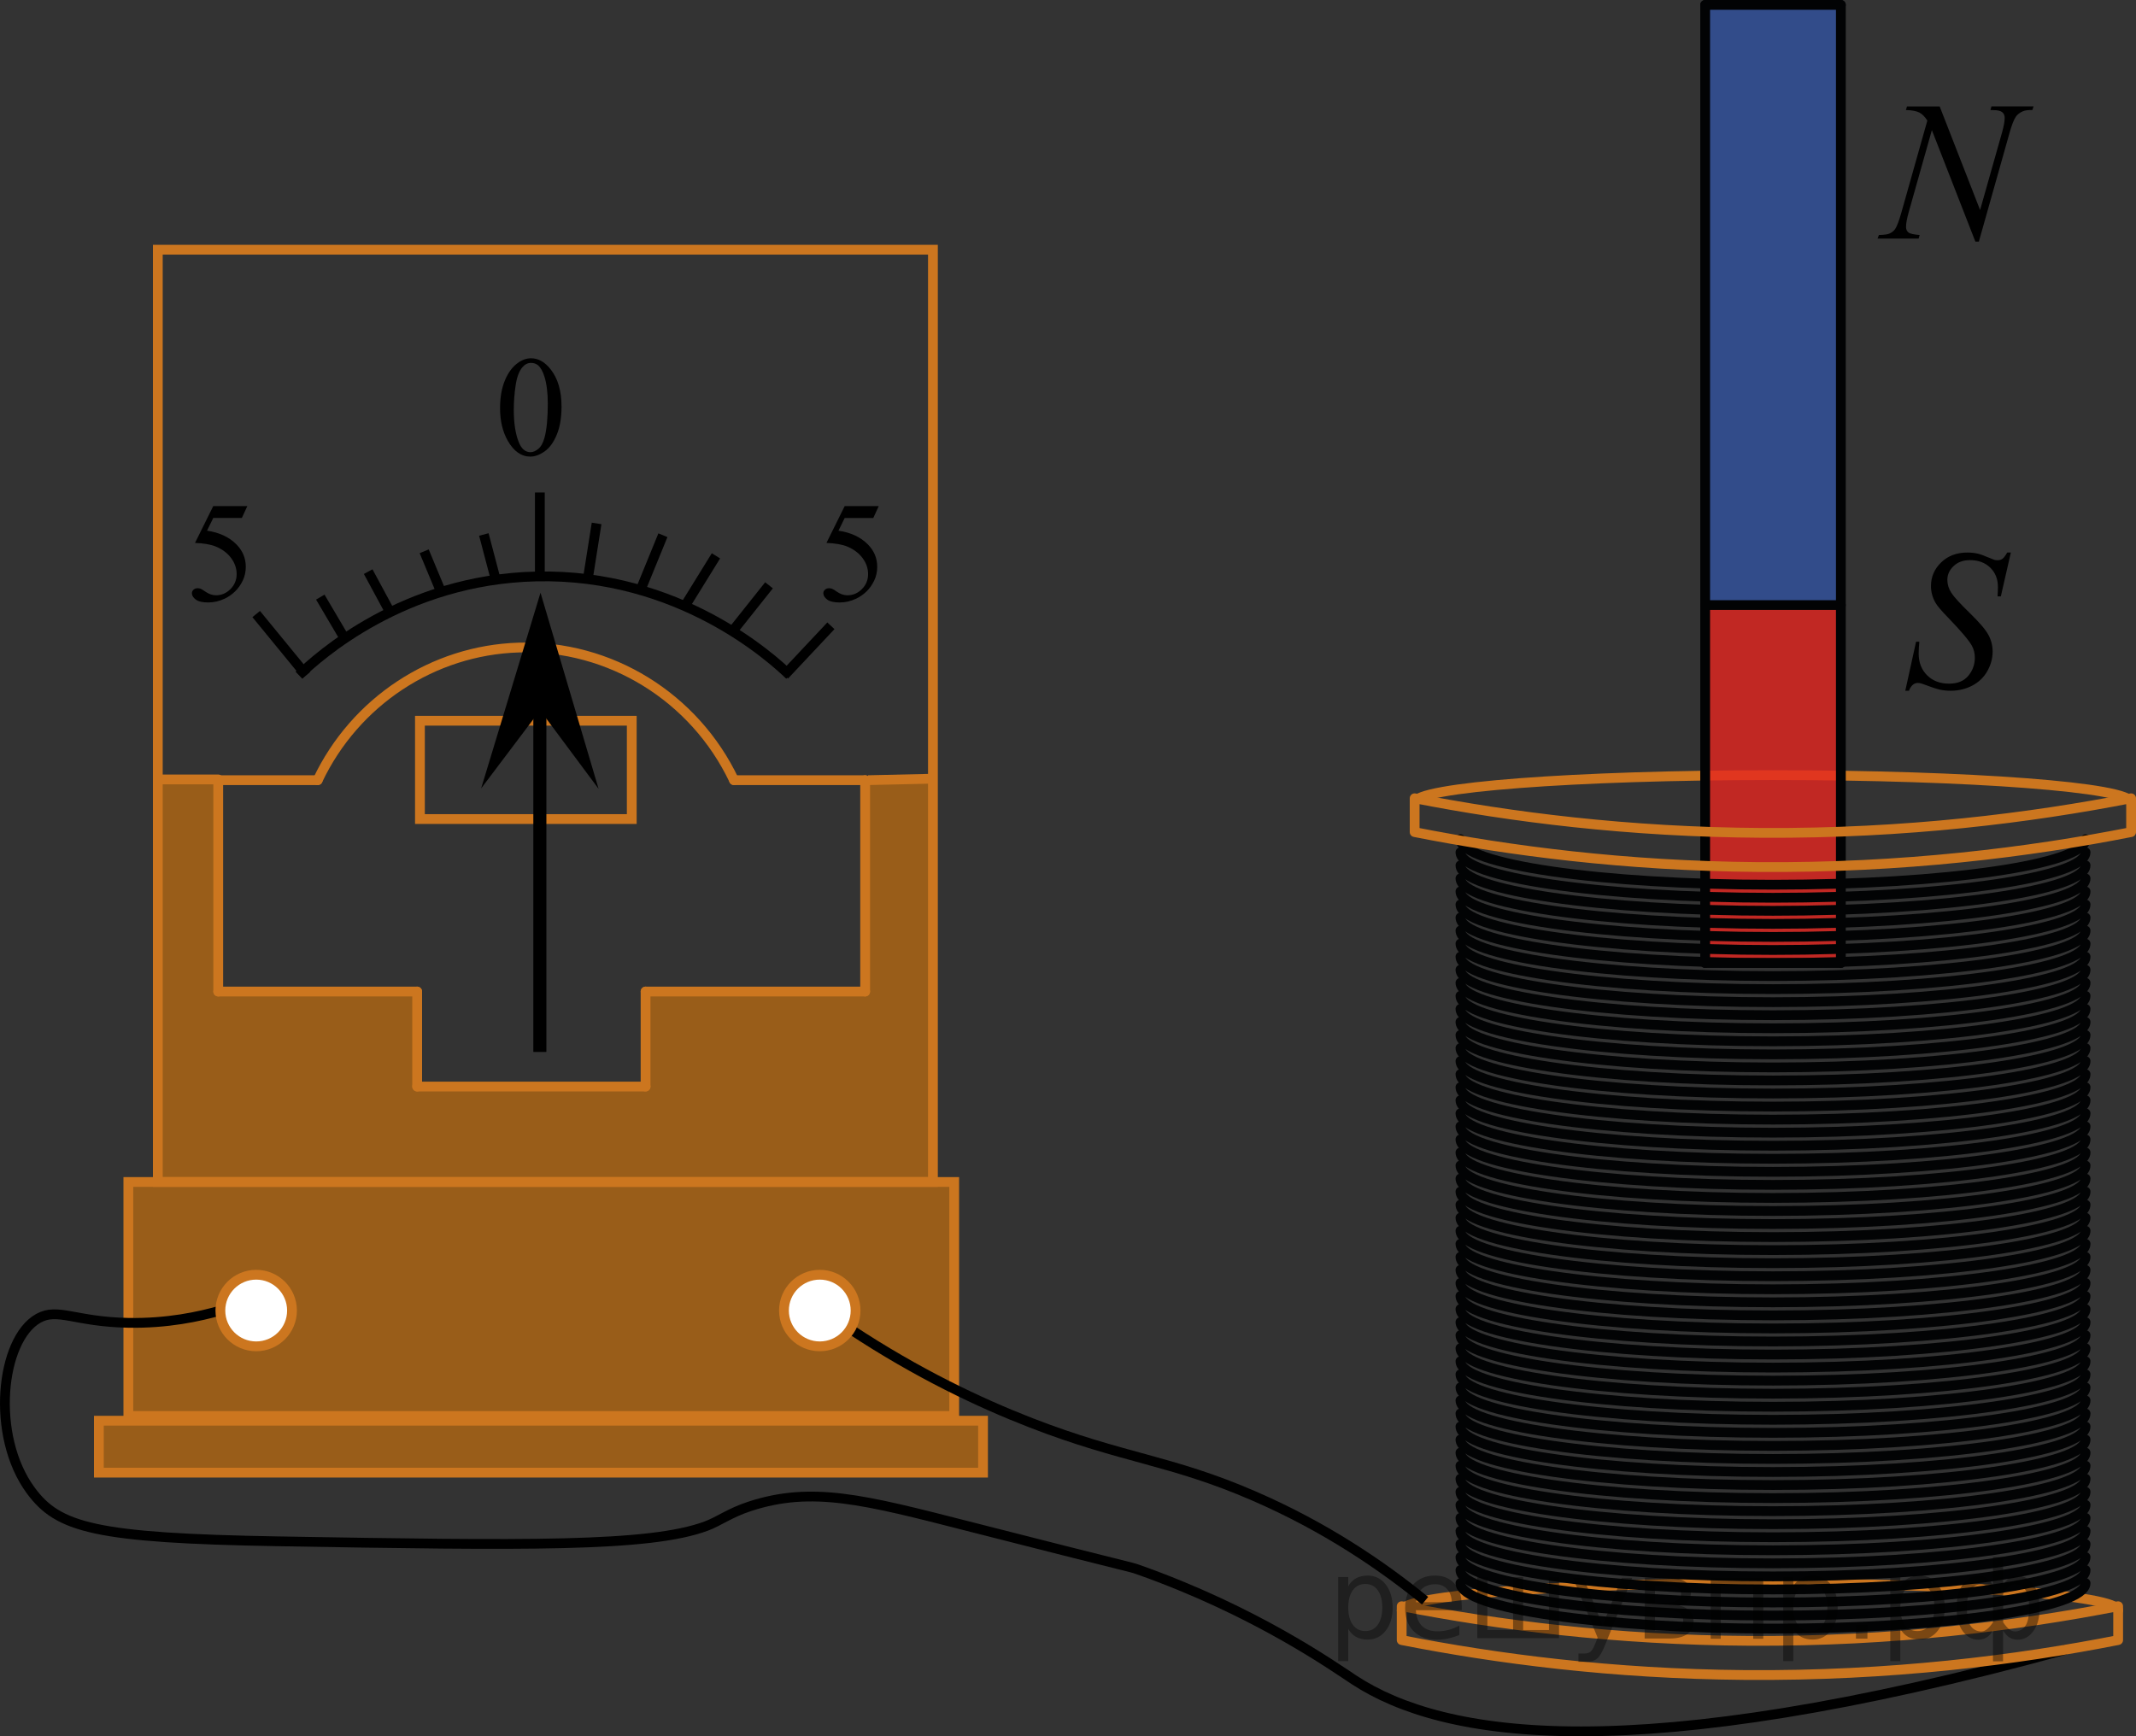 <?xml version="1.0" encoding="utf-8"?>
<!-- Generator: Adobe Illustrator 27.2.0, SVG Export Plug-In . SVG Version: 6.00 Build 0)  -->
<svg version="1.1" id="Layer_1" xmlns="http://www.w3.org/2000/svg" xmlns:xlink="http://www.w3.org/1999/xlink" x="0px" y="0px"
	 width="163.657px" height="133.04px" viewBox="0 0 163.657 133.04" enable-background="new 0 0 163.657 133.04"
	 xml:space="preserve">
<rect x="0" y="0" width="163.657" height="133.04" fill="#333333" stroke="none"/>
<path fill="none" stroke="#CC761F" stroke-width="0.75" stroke-linecap="round" stroke-linejoin="round" stroke-miterlimit="10" d="
	M107.395,123.398c0-1.156,12.288-2.093,27.447-2.093s27.447,0.937,27.447,2.093"/>
<rect x="7.6" y="108.861" opacity="0.5" fill="#FF8800" enable-background="new    " width="67.743" height="3.98"/>
<rect x="9.809" y="90.551" opacity="0.5" fill="#FF8800" enable-background="new    " width="63.276" height="17.95"/>
<path opacity="0.5" fill="#FF8800" enable-background="new    " d="M71.48,90.569H12.092V59.394
	c1.543,0.129,3.086,0.258,4.629,0.386c0,5.399,0,10.797,0,16.195c5.081,0,10.162,0,15.242,0c0,2.426,0,4.853,0,7.279
	c5.833,0,11.667,0,17.5,0c0-2.426,0-4.853,0-7.279c5.608,0,11.215,0,16.823,0
	c0.075-5.399,0.15-10.797,0.226-16.195c1.656,0.045,3.312,0.09,4.968,0.135V90.569z"/>
<path fill="none" stroke="#CC761F" stroke-width="0.75" stroke-linecap="round" stroke-linejoin="round" stroke-miterlimit="10" d="
	M108.388,61.487c0-1.156,12.288-2.093,27.447-2.093c15.158,0,27.447,0.937,27.447,2.093"/>
<polygon opacity="0.8" fill="#E52620" enable-background="new    " points="130.647,46.363 130.647,73.79 141.044,73.79 
	141.044,46.363 "/>
<polygon opacity="0.8" fill="#3253A0" enable-background="new    " points="130.647,0.376 130.647,46.362 141.044,46.362 
	141.044,0.376 "/>
<line fill="none" stroke="#020304" stroke-width="0.75" stroke-linecap="round" stroke-linejoin="round" stroke-miterlimit="10" x1="141.044" y1="73.791" x2="141.044" y2="0.375"/>
<line fill="none" stroke="#020304" stroke-width="0.75" stroke-linecap="round" stroke-linejoin="round" stroke-miterlimit="10" x1="130.647" y1="73.791" x2="130.647" y2="0.375"/>
<line fill="none" stroke="#020304" stroke-width="0.75" stroke-linecap="round" stroke-linejoin="round" stroke-miterlimit="10" x1="141.044" y1="73.791" x2="130.645" y2="73.791"/>
<line fill="none" stroke="#020304" stroke-width="0.75" stroke-linecap="round" stroke-linejoin="round" stroke-miterlimit="10" x1="141.044" y1="0.375" x2="130.647" y2="0.375"/>
<line fill="none" stroke="#020304" stroke-width="0.75" stroke-linecap="round" stroke-linejoin="round" stroke-miterlimit="10" x1="141.044" y1="46.363" x2="130.647" y2="46.363"/>
<path fill="none" stroke="#020304" stroke-width="0.75" stroke-linecap="round" stroke-linejoin="round" stroke-miterlimit="10" d="
	M159.793,64.304c0,1.925-10.722,3.487-23.948,3.487s-23.948-1.561-23.948-3.487"/>
<path fill="none" stroke="#020304" stroke-width="0.75" stroke-linecap="round" stroke-linejoin="round" stroke-miterlimit="10" d="
	M159.793,65.304c0,1.925-10.722,3.487-23.948,3.487s-23.948-1.561-23.948-3.487"/>
<path fill="none" stroke="#020304" stroke-width="0.75" stroke-linecap="round" stroke-linejoin="round" stroke-miterlimit="10" d="
	M159.793,66.304c0,1.925-10.722,3.487-23.948,3.487s-23.948-1.561-23.948-3.487"/>
<path fill="none" stroke="#020304" stroke-width="0.75" stroke-linecap="round" stroke-linejoin="round" stroke-miterlimit="10" d="
	M159.793,67.304c0,1.925-10.722,3.487-23.948,3.487s-23.948-1.561-23.948-3.487"/>
<path fill="none" stroke="#020304" stroke-width="0.75" stroke-linecap="round" stroke-linejoin="round" stroke-miterlimit="10" d="
	M159.793,68.304c0,1.925-10.722,3.487-23.948,3.487s-23.948-1.561-23.948-3.487"/>
<path fill="none" stroke="#020304" stroke-width="0.75" stroke-linecap="round" stroke-linejoin="round" stroke-miterlimit="10" d="
	M159.793,69.304c0,1.925-10.722,3.487-23.948,3.487s-23.948-1.561-23.948-3.487"/>
<path fill="none" stroke="#020304" stroke-width="0.75" stroke-linecap="round" stroke-linejoin="round" stroke-miterlimit="10" d="
	M159.793,70.304c0,1.925-10.722,3.487-23.948,3.487s-23.948-1.561-23.948-3.487"/>
<path fill="none" stroke="#020304" stroke-width="0.75" stroke-linecap="round" stroke-linejoin="round" stroke-miterlimit="10" d="
	M159.793,71.304c0,1.925-10.722,3.487-23.948,3.487s-23.948-1.561-23.948-3.487"/>
<path fill="none" stroke="#020304" stroke-width="0.75" stroke-linecap="round" stroke-linejoin="round" stroke-miterlimit="10" d="
	M159.793,72.304c0,1.925-10.722,3.487-23.948,3.487s-23.948-1.561-23.948-3.487"/>
<path fill="none" stroke="#020304" stroke-width="0.75" stroke-linecap="round" stroke-linejoin="round" stroke-miterlimit="10" d="
	M159.793,73.304c0,1.925-10.722,3.487-23.948,3.487s-23.948-1.561-23.948-3.487"/>
<path fill="none" stroke="#020304" stroke-width="0.75" stroke-linecap="round" stroke-linejoin="round" stroke-miterlimit="10" d="
	M159.793,74.304c0,1.925-10.722,3.487-23.948,3.487s-23.948-1.561-23.948-3.487"/>
<path fill="none" stroke="#020304" stroke-width="0.75" stroke-linecap="round" stroke-linejoin="round" stroke-miterlimit="10" d="
	M159.793,75.304c0,1.925-10.722,3.487-23.948,3.487s-23.948-1.561-23.948-3.487"/>
<path fill="none" stroke="#020304" stroke-width="0.75" stroke-linecap="round" stroke-linejoin="round" stroke-miterlimit="10" d="
	M159.793,76.304c0,1.925-10.722,3.487-23.948,3.487s-23.948-1.561-23.948-3.487"/>
<path fill="none" stroke="#020304" stroke-width="0.75" stroke-linecap="round" stroke-linejoin="round" stroke-miterlimit="10" d="
	M159.793,77.304c0,1.925-10.722,3.487-23.948,3.487s-23.948-1.561-23.948-3.487"/>
<path fill="none" stroke="#020304" stroke-width="0.75" stroke-linecap="round" stroke-linejoin="round" stroke-miterlimit="10" d="
	M159.793,78.304c0,1.925-10.722,3.487-23.948,3.487s-23.948-1.561-23.948-3.487"/>
<path fill="none" stroke="#020304" stroke-width="0.75" stroke-linecap="round" stroke-linejoin="round" stroke-miterlimit="10" d="
	M159.793,79.304c0,1.925-10.722,3.487-23.948,3.487s-23.948-1.561-23.948-3.487"/>
<path fill="none" stroke="#020304" stroke-width="0.75" stroke-linecap="round" stroke-linejoin="round" stroke-miterlimit="10" d="
	M159.793,80.304c0,1.925-10.722,3.487-23.948,3.487s-23.948-1.561-23.948-3.487"/>
<path fill="none" stroke="#020304" stroke-width="0.75" stroke-linecap="round" stroke-linejoin="round" stroke-miterlimit="10" d="
	M159.793,81.304c0,1.925-10.722,3.487-23.948,3.487s-23.948-1.561-23.948-3.487"/>
<path fill="none" stroke="#020304" stroke-width="0.75" stroke-linecap="round" stroke-linejoin="round" stroke-miterlimit="10" d="
	M159.793,82.304c0,1.925-10.722,3.487-23.948,3.487s-23.948-1.561-23.948-3.487"/>
<path fill="none" stroke="#020304" stroke-width="0.75" stroke-linecap="round" stroke-linejoin="round" stroke-miterlimit="10" d="
	M159.793,83.304c0,1.925-10.722,3.487-23.948,3.487s-23.948-1.561-23.948-3.487"/>
<path fill="none" stroke="#020304" stroke-width="0.75" stroke-linecap="round" stroke-linejoin="round" stroke-miterlimit="10" d="
	M159.793,84.304c0,1.925-10.722,3.487-23.948,3.487s-23.948-1.561-23.948-3.487"/>
<path fill="none" stroke="#020304" stroke-width="0.75" stroke-linecap="round" stroke-linejoin="round" stroke-miterlimit="10" d="
	M159.793,85.304c0,1.925-10.722,3.487-23.948,3.487s-23.948-1.561-23.948-3.487"/>
<path fill="none" stroke="#020304" stroke-width="0.75" stroke-linecap="round" stroke-linejoin="round" stroke-miterlimit="10" d="
	M159.793,86.304c0,1.925-10.722,3.487-23.948,3.487s-23.948-1.561-23.948-3.487"/>
<path fill="none" stroke="#020304" stroke-width="0.75" stroke-linecap="round" stroke-linejoin="round" stroke-miterlimit="10" d="
	M159.793,87.304c0,1.925-10.722,3.487-23.948,3.487s-23.948-1.561-23.948-3.487"/>
<path fill="none" stroke="#020304" stroke-width="0.75" stroke-linecap="round" stroke-linejoin="round" stroke-miterlimit="10" d="
	M159.793,88.304c0,1.925-10.722,3.487-23.948,3.487s-23.948-1.561-23.948-3.487"/>
<path fill="none" stroke="#020304" stroke-width="0.75" stroke-linecap="round" stroke-linejoin="round" stroke-miterlimit="10" d="
	M159.793,89.304c0,1.925-10.722,3.487-23.948,3.487s-23.948-1.561-23.948-3.487"/>
<path fill="none" stroke="#020304" stroke-width="0.75" stroke-linecap="round" stroke-linejoin="round" stroke-miterlimit="10" d="
	M159.793,90.304c0,1.925-10.722,3.487-23.948,3.487s-23.948-1.561-23.948-3.487"/>
<path fill="none" stroke="#020304" stroke-width="0.75" stroke-linecap="round" stroke-linejoin="round" stroke-miterlimit="10" d="
	M159.793,91.304c0,1.925-10.722,3.487-23.948,3.487s-23.948-1.561-23.948-3.487"/>
<path fill="none" stroke="#020304" stroke-width="0.75" stroke-linecap="round" stroke-linejoin="round" stroke-miterlimit="10" d="
	M159.793,92.304c0,1.925-10.722,3.487-23.948,3.487s-23.948-1.561-23.948-3.487"/>
<path fill="none" stroke="#020304" stroke-width="0.75" stroke-linecap="round" stroke-linejoin="round" stroke-miterlimit="10" d="
	M159.793,93.304c0,1.925-10.722,3.487-23.948,3.487s-23.948-1.561-23.948-3.487"/>
<path fill="none" stroke="#020304" stroke-width="0.75" stroke-linecap="round" stroke-linejoin="round" stroke-miterlimit="10" d="
	M159.793,94.304c0,1.925-10.722,3.487-23.948,3.487s-23.948-1.561-23.948-3.487"/>
<path fill="none" stroke="#020304" stroke-width="0.75" stroke-linecap="round" stroke-linejoin="round" stroke-miterlimit="10" d="
	M159.793,95.304c0,1.925-10.722,3.487-23.948,3.487s-23.948-1.561-23.948-3.487"/>
<path fill="none" stroke="#020304" stroke-width="0.75" stroke-linecap="round" stroke-linejoin="round" stroke-miterlimit="10" d="
	M159.793,96.304c0,1.925-10.722,3.487-23.948,3.487s-23.948-1.561-23.948-3.487"/>
<path fill="none" stroke="#020304" stroke-width="0.75" stroke-linecap="round" stroke-linejoin="round" stroke-miterlimit="10" d="
	M159.793,97.304c0,1.925-10.722,3.487-23.948,3.487s-23.948-1.561-23.948-3.487"/>
<path fill="none" stroke="#020304" stroke-width="0.75" stroke-linecap="round" stroke-linejoin="round" stroke-miterlimit="10" d="
	M159.793,98.304c0,1.925-10.722,3.487-23.948,3.487s-23.948-1.561-23.948-3.487"/>
<path fill="none" stroke="#020304" stroke-width="0.75" stroke-linecap="round" stroke-linejoin="round" stroke-miterlimit="10" d="
	M159.793,99.304c0,1.925-10.722,3.487-23.948,3.487s-23.948-1.561-23.948-3.487"/>
<path fill="none" stroke="#020304" stroke-width="0.75" stroke-linecap="round" stroke-linejoin="round" stroke-miterlimit="10" d="
	M159.793,100.304c0,1.925-10.722,3.487-23.948,3.487s-23.948-1.561-23.948-3.487"/>
<path fill="none" stroke="#020304" stroke-width="0.75" stroke-linecap="round" stroke-linejoin="round" stroke-miterlimit="10" d="
	M159.793,101.304c0,1.925-10.722,3.487-23.948,3.487s-23.948-1.561-23.948-3.487"/>
<path fill="none" stroke="#020304" stroke-width="0.75" stroke-linecap="round" stroke-linejoin="round" stroke-miterlimit="10" d="
	M159.793,102.304c0,1.925-10.722,3.487-23.948,3.487s-23.948-1.561-23.948-3.487"/>
<path fill="none" stroke="#020304" stroke-width="0.75" stroke-linecap="round" stroke-linejoin="round" stroke-miterlimit="10" d="
	M159.793,103.304c0,1.925-10.722,3.487-23.948,3.487s-23.948-1.561-23.948-3.487"/>
<path fill="none" stroke="#020304" stroke-width="0.75" stroke-linecap="round" stroke-linejoin="round" stroke-miterlimit="10" d="
	M159.793,104.304c0,1.925-10.722,3.487-23.948,3.487s-23.948-1.561-23.948-3.487"/>
<path fill="none" stroke="#020304" stroke-width="0.75" stroke-linecap="round" stroke-linejoin="round" stroke-miterlimit="10" d="
	M159.793,105.304c0,1.925-10.722,3.487-23.948,3.487s-23.948-1.561-23.948-3.487"/>
<path fill="none" stroke="#020304" stroke-width="0.75" stroke-linecap="round" stroke-linejoin="round" stroke-miterlimit="10" d="
	M159.793,106.304c0,1.925-10.722,3.487-23.948,3.487s-23.948-1.561-23.948-3.487"/>
<path fill="none" stroke="#020304" stroke-width="0.75" stroke-linecap="round" stroke-linejoin="round" stroke-miterlimit="10" d="
	M159.793,107.304c0,1.925-10.722,3.487-23.948,3.487s-23.948-1.561-23.948-3.487"/>
<path fill="none" stroke="#020304" stroke-width="0.75" stroke-linecap="round" stroke-linejoin="round" stroke-miterlimit="10" d="
	M159.793,108.304c0,1.925-10.722,3.487-23.948,3.487s-23.948-1.561-23.948-3.487"/>
<path fill="none" stroke="#020304" stroke-width="0.75" stroke-linecap="round" stroke-linejoin="round" stroke-miterlimit="10" d="
	M159.793,109.304c0,1.925-10.722,3.487-23.948,3.487s-23.948-1.561-23.948-3.487"/>
<path fill="none" stroke="#020304" stroke-width="0.75" stroke-linecap="round" stroke-linejoin="round" stroke-miterlimit="10" d="
	M159.793,110.304c0,1.925-10.722,3.487-23.948,3.487s-23.948-1.561-23.948-3.487"/>
<path fill="none" stroke="#020304" stroke-width="0.75" stroke-linecap="round" stroke-linejoin="round" stroke-miterlimit="10" d="
	M159.793,111.304c0,1.925-10.722,3.487-23.948,3.487s-23.948-1.561-23.948-3.487"/>
<path fill="none" stroke="#020304" stroke-width="0.75" stroke-linecap="round" stroke-linejoin="round" stroke-miterlimit="10" d="
	M159.793,112.304c0,1.925-10.722,3.487-23.948,3.487s-23.948-1.561-23.948-3.487"/>
<path fill="none" stroke="#020304" stroke-width="0.75" stroke-linecap="round" stroke-linejoin="round" stroke-miterlimit="10" d="
	M159.793,113.304c0,1.925-10.722,3.487-23.948,3.487s-23.948-1.561-23.948-3.487"/>
<path fill="none" stroke="#020304" stroke-width="0.75" stroke-linecap="round" stroke-linejoin="round" stroke-miterlimit="10" d="
	M159.793,114.304c0,1.925-10.722,3.487-23.948,3.487s-23.948-1.561-23.948-3.487"/>
<path fill="none" stroke="#020304" stroke-width="0.75" stroke-linecap="round" stroke-linejoin="round" stroke-miterlimit="10" d="
	M159.793,115.304c0,1.925-10.722,3.487-23.948,3.487s-23.948-1.561-23.948-3.487"/>
<path fill="none" stroke="#020304" stroke-width="0.75" stroke-linecap="round" stroke-linejoin="round" stroke-miterlimit="10" d="
	M159.793,116.304c0,1.925-10.722,3.487-23.948,3.487s-23.948-1.561-23.948-3.487"/>
<path fill="none" stroke="#020304" stroke-width="0.75" stroke-linecap="round" stroke-linejoin="round" stroke-miterlimit="10" d="
	M159.793,117.304c0,1.925-10.722,3.487-23.948,3.487s-23.948-1.561-23.948-3.487"/>
<path fill="none" stroke="#020304" stroke-width="0.75" stroke-linecap="round" stroke-linejoin="round" stroke-miterlimit="10" d="
	M159.793,118.304c0,1.925-10.722,3.487-23.948,3.487s-23.948-1.561-23.948-3.487"/>
<path fill="none" stroke="#020304" stroke-width="0.75" stroke-linecap="round" stroke-linejoin="round" stroke-miterlimit="10" d="
	M159.793,119.304c0,1.925-10.722,3.487-23.948,3.487s-23.948-1.561-23.948-3.487"/>
<path fill="none" stroke="#020304" stroke-width="0.75" stroke-linecap="round" stroke-linejoin="round" stroke-miterlimit="10" d="
	M159.793,120.304c0,1.925-10.722,3.487-23.948,3.487s-23.948-1.561-23.948-3.487"/>
<path fill="none" stroke="#020304" stroke-width="0.75" stroke-linecap="round" stroke-linejoin="round" stroke-miterlimit="10" d="
	M159.793,121.304c0,1.925-10.722,3.487-23.948,3.487s-23.948-1.561-23.948-3.487"/>
<path fill="none" stroke="#020304" stroke-width="0.75" stroke-linecap="round" stroke-linejoin="round" stroke-miterlimit="10" d="
	M135.845,29.422"/>
<rect x="12.092" y="19.134" fill="none" stroke="#CC761F" stroke-width="0.75" stroke-miterlimit="10" width="59.388" height="71.434"/>
<rect x="9.834" y="90.569" fill="none" stroke="#CC761F" stroke-width="0.75" stroke-miterlimit="10" width="63.276" height="17.931"/>
<rect x="7.575" y="108.861" fill="none" stroke="#CC761F" stroke-width="0.75" stroke-miterlimit="10" width="67.743" height="3.98"/>
<line fill="none" stroke="#CC761F" stroke-width="0.75" stroke-miterlimit="10" x1="71.48" y1="59.667" x2="66.512" y2="59.78"/>
<line fill="none" stroke="#CC761F" stroke-width="0.75" stroke-linecap="round" stroke-linejoin="round" stroke-miterlimit="10" x1="66.286" y1="59.78" x2="66.286" y2="75.976"/>
<line fill="none" stroke="#CC761F" stroke-width="0.75" stroke-linecap="round" stroke-linejoin="round" stroke-miterlimit="10" x1="66.286" y1="75.976" x2="49.463" y2="75.976"/>
<line fill="none" stroke="#CC761F" stroke-width="0.75" stroke-linecap="round" stroke-linejoin="round" stroke-miterlimit="10" x1="16.721" y1="75.976" x2="31.963" y2="75.976"/>
<line fill="none" stroke="#CC761F" stroke-width="0.75" stroke-linecap="round" stroke-linejoin="round" stroke-miterlimit="10" x1="16.721" y1="75.976" x2="16.721" y2="59.78"/>
<line fill="none" stroke="#CC761F" stroke-width="0.75" stroke-linecap="round" stroke-linejoin="round" stroke-miterlimit="10" x1="16.721" y1="59.724" x2="12.092" y2="59.724"/>
<line fill="none" stroke="#CC761F" stroke-width="0.75" stroke-linecap="round" stroke-linejoin="round" stroke-miterlimit="10" x1="49.463" y1="83.255" x2="49.463" y2="75.976"/>
<line fill="none" stroke="#CC761F" stroke-width="0.75" stroke-linecap="round" stroke-linejoin="round" stroke-miterlimit="10" x1="31.963" y1="83.255" x2="31.963" y2="75.976"/>
<line fill="none" stroke="#CC761F" stroke-width="0.75" stroke-linecap="round" stroke-linejoin="round" stroke-miterlimit="10" x1="31.963" y1="83.255" x2="49.463" y2="83.255"/>
<path fill="none" stroke="#000000" stroke-width="0.75" stroke-miterlimit="10" d="M22.903,51.736
	c1.481-1.416,7.997-7.332,18.178-7.565c10.97-0.25,18.08,6.284,19.42,7.565"/>
<line fill="none" stroke="#000000" stroke-width="0.75" stroke-miterlimit="10" x1="60.105" y1="51.736" x2="63.662" y2="47.951"/>
<line fill="none" stroke="#000000" stroke-width="0.75" stroke-miterlimit="10" x1="56.119" y1="48.371" x2="58.92" y2="44.849"/>
<line fill="none" stroke="#000000" stroke-width="0.75" stroke-miterlimit="10" x1="52.371" y1="46.61" x2="54.855" y2="42.591"/>
<line fill="none" stroke="#000000" stroke-width="0.75" stroke-miterlimit="10" x1="49.073" y1="45.214" x2="50.791" y2="41.011"/>
<line fill="none" stroke="#000000" stroke-width="0.75" stroke-miterlimit="10" x1="45.035" y1="44.377" x2="45.71" y2="40.107"/>
<line fill="none" stroke="#000000" stroke-width="0.75" stroke-miterlimit="10" x1="41.363" y1="44.172" x2="41.363" y2="37.736"/>
<line fill="none" stroke="#000000" stroke-width="0.75" stroke-miterlimit="10" x1="38.032" y1="44.601" x2="37.072" y2="40.954"/>
<line fill="none" stroke="#000000" stroke-width="0.75" stroke-miterlimit="10" x1="33.799" y1="45.361" x2="32.5" y2="42.242"/>
<line fill="none" stroke="#000000" stroke-width="0.75" stroke-miterlimit="10" x1="29.889" y1="46.912" x2="28.209" y2="43.801"/>
<line fill="none" stroke="#000000" stroke-width="0.75" stroke-miterlimit="10" x1="26.41" y1="48.925" x2="24.54" y2="45.753"/>
<line fill="none" stroke="#000000" stroke-width="0.75" stroke-miterlimit="10" x1="23.468" y1="51.736" x2="19.629" y2="47.051"/>
<rect x="32.175" y="55.226" fill="none" stroke="#CC761F" stroke-width="0.75" stroke-miterlimit="10" width="16.23" height="7.533"/>
<line fill="none" stroke="#CC761F" stroke-width="0.75" stroke-linecap="round" stroke-linejoin="round" stroke-miterlimit="10" x1="56.238" y1="59.78" x2="66.286" y2="59.78"/>
<line fill="none" stroke="#CC761F" stroke-width="0.75" stroke-linecap="round" stroke-linejoin="round" stroke-miterlimit="10" x1="24.342" y1="59.78" x2="16.721" y2="59.78"/>
<path fill="none" stroke="#CC761F" stroke-width="0.75" stroke-linecap="round" stroke-linejoin="round" stroke-miterlimit="10" d="
	M24.342,59.78c2.855-6.024,8.823-9.962,15.412-10.162c6.962-0.211,13.456,3.788,16.484,10.162"/>
<g>
	<g>
		<defs>
			<rect id="SVGID_1_" x="36.258" y="24.898" width="9" height="12.95"/>
		</defs>
		<clipPath id="SVGID_00000126286443118112155430000016593303094822059708_">
			<use xlink:href="#SVGID_1_"  overflow="visible"/>
		</clipPath>
		<g clip-path="url(#SVGID_00000126286443118112155430000016593303094822059708_)">
			<path d="M38.314,31.273c0-0.827,0.125-1.54,0.376-2.137c0.25-0.598,0.583-1.042,0.999-1.335
				c0.322-0.232,0.655-0.348,0.999-0.348c0.559,0,1.06,0.283,1.504,0.851c0.555,0.703,0.832,1.655,0.832,2.857
				c0,0.842-0.121,1.557-0.365,2.146c-0.243,0.589-0.554,1.016-0.932,1.282s-0.742,0.398-1.093,0.398
				c-0.695,0-1.273-0.408-1.735-1.225C38.509,33.073,38.314,32.243,38.314,31.273z M39.366,31.407
				c0,0.999,0.123,1.814,0.37,2.445c0.204,0.532,0.509,0.797,0.913,0.797c0.193,0,0.395-0.086,0.602-0.26
				c0.208-0.173,0.365-0.463,0.473-0.869c0.165-0.614,0.247-1.478,0.247-2.595c0-0.828-0.086-1.518-0.258-2.071
				c-0.129-0.41-0.295-0.701-0.499-0.872c-0.147-0.118-0.324-0.176-0.532-0.176c-0.243,0-0.46,0.109-0.649,0.326
				c-0.258,0.296-0.434,0.762-0.526,1.397C39.412,30.164,39.366,30.79,39.366,31.407z"/>
		</g>
	</g>
</g>
<g>
	<g>
		<defs>
			<rect id="SVGID_00000126322153567943498710000017733539221826846650_" x="61.053" y="36.075" width="9" height="12.95"/>
		</defs>
		<clipPath id="SVGID_00000010309941874270669650000010476031223126460345_">
			<use xlink:href="#SVGID_00000126322153567943498710000017733539221826846650_"  overflow="visible"/>
		</clipPath>
		<g clip-path="url(#SVGID_00000010309941874270669650000010476031223126460345_)">
			<path d="M67.329,38.78l-0.419,0.91h-2.191l-0.477,0.974c0.948,0.139,1.7,0.491,2.256,1.054
				c0.476,0.485,0.714,1.056,0.714,1.712c0,0.381-0.078,0.735-0.233,1.059c-0.156,0.325-0.352,0.601-0.588,0.83
				c-0.236,0.228-0.5,0.412-0.79,0.551c-0.411,0.196-0.834,0.294-1.268,0.294c-0.436,0-0.755-0.074-0.953-0.222
				c-0.199-0.148-0.298-0.311-0.298-0.489c0-0.1,0.041-0.189,0.123-0.265c0.083-0.077,0.186-0.115,0.311-0.115
				c0.094,0,0.175,0.014,0.244,0.043c0.07,0.029,0.19,0.102,0.357,0.22c0.269,0.185,0.541,0.278,0.816,0.278
				c0.419,0,0.787-0.158,1.103-0.473c0.317-0.316,0.476-0.7,0.476-1.153c0-0.439-0.142-0.848-0.424-1.228
				c-0.283-0.38-0.674-0.673-1.171-0.88c-0.391-0.161-0.922-0.253-1.596-0.278l1.397-2.82L67.329,38.78
				L67.329,38.78z"/>
		</g>
	</g>
</g>
<polygon points="36.863,60.414 41.413,45.417 45.863,60.444 41.383,54.423 "/>
<path fill="none" stroke="#CC761F" stroke-width="0.75" stroke-linecap="round" stroke-linejoin="round" stroke-miterlimit="10" d="
	M108.388,61.167c7.332,1.431,16.344,2.596,26.66,2.652c11.003,0.06,20.564-1.155,28.234-2.652
	c0,0.864,0,1.729,0,2.593c-7.746,1.527-17.442,2.768-28.617,2.676c-10.153-0.084-19.032-1.248-26.277-2.676
	C108.388,62.896,108.388,62.032,108.388,61.167z"/>
<path fill="none" stroke="#000000" stroke-width="0.75" stroke-miterlimit="10" d="M65.146,101.84
	c5.153,3.402,9.902,5.65,13.845,7.181c7.134,2.77,10.677,2.824,17.106,5.617c5.465,2.374,9.798,5.329,13.09,8.016
	"/>
<path fill="none" stroke="#000000" stroke-width="0.75" stroke-miterlimit="10" d="M16.885,100.419
	c-1.605,0.462-4.072,1.001-7.085,0.942c-4.062-0.08-5.372-1.173-6.854-0.349
	c-2.897,1.612-3.686,9.009-0.581,13.207c2.1,2.838,4.859,3.643,18.989,3.884
	c18.865,0.323,28.387,0.451,32.747-1.165c0.991-0.367,1.803-1.01,3.337-1.513
	c4.773-1.565,8.783-0.514,16.703,1.511c13.012,3.326,12.396,3.099,13.021,3.319
	c9.066,3.193,15.069,7.473,16.596,8.472c6.874,4.495,21.358,6.782,54.515-2.326"/>
<path fill="none" stroke="#CC761F" stroke-width="0.75" stroke-linecap="round" stroke-linejoin="round" stroke-miterlimit="10" d="
	M107.395,123.077c7.332,1.431,16.344,2.596,26.66,2.652c11.003,0.06,20.564-1.155,28.234-2.652
	c0,0.864,0,1.729,0,2.593c-7.746,1.527-17.442,2.768-28.617,2.676c-10.153-0.084-19.032-1.248-26.277-2.676
	C107.395,124.806,107.395,123.942,107.395,123.077z"/>
<g>
	<g>
		<g>
			<g>
				<g>
					<g>
						<g>
							<g>
								<g>
									<g>
										<g>
											<g>
												<g>
													<g>
														<defs>
															
																<rect id="SVGID_00000034075891804744911490000017898720643024567429_" x="143.12" y="38.795" width="13.744" height="18.078"/>
														</defs>
														<clipPath id="SVGID_00000044164604980642333000000015715744195187666615_">
															<use xlink:href="#SVGID_00000034075891804744911490000017898720643024567429_"  overflow="visible"/>
														</clipPath>
														<g clip-path="url(#SVGID_00000044164604980642333000000015715744195187666615_)">
															<g enable-background="new    ">
																<path d="M145.979,52.93l0.827-3.757h0.251c-0.035,0.363-0.052,0.665-0.052,0.903
																	c0,0.683,0.215,1.238,0.645,1.666c0.431,0.429,0.993,0.643,1.687,0.643
																	c0.644,0,1.135-0.2,1.47-0.602c0.334-0.4,0.502-0.862,0.502-1.386
																	c0-0.338-0.077-0.646-0.23-0.926c-0.231-0.413-0.849-1.141-1.853-2.181
																	c-0.487-0.498-0.8-0.869-0.938-1.113c-0.227-0.403-0.34-0.826-0.34-1.27
																	c0-0.707,0.261-1.312,0.783-1.815c0.521-0.503,1.19-0.754,2.008-0.754
																	c0.275,0,0.536,0.027,0.782,0.082c0.152,0.029,0.431,0.129,0.834,0.299
																	c0.285,0.114,0.443,0.177,0.473,0.186c0.068,0.015,0.144,0.022,0.229,0.022
																	c0.143,0,0.266-0.037,0.369-0.112c0.103-0.074,0.224-0.233,0.361-0.477h0.281l-0.768,3.36h-0.251
																	c0.019-0.298,0.029-0.54,0.029-0.724c0-0.603-0.197-1.096-0.591-1.48
																	c-0.394-0.383-0.913-0.575-1.558-0.575c-0.512,0-0.928,0.152-1.247,0.456
																	c-0.32,0.304-0.48,0.654-0.48,1.053c0,0.349,0.102,0.682,0.307,0.997
																	c0.204,0.316,0.674,0.832,1.41,1.547c0.735,0.714,1.212,1.272,1.428,1.673
																	c0.217,0.4,0.325,0.828,0.325,1.28c0,0.514-0.134,1.01-0.402,1.49s-0.653,0.854-1.155,1.117
																	s-1.051,0.396-1.647,0.396c-0.295,0-0.57-0.027-0.826-0.082s-0.664-0.19-1.226-0.403
																	c-0.191-0.075-0.352-0.112-0.479-0.112c-0.291,0-0.517,0.199-0.68,0.598H145.979z"/>
															</g>
														</g>
													</g>
												</g>
											</g>
										</g>
									</g>
								</g>
							</g>
						</g>
					</g>
				</g>
			</g>
		</g>
	</g>
</g>
<g>
	<g>
		<g>
			<g>
				<g>
					<g>
						<g>
							<g>
								<g>
									<g>
										<g>
											<g>
												<g>
													<g>
														<defs>
															
																<rect id="SVGID_00000035504507881277411520000002322621843920939445_" x="141.044" y="4.377" width="17.896" height="18.081"/>
														</defs>
														<clipPath id="SVGID_00000152961693330120636010000007502855016822674565_">
															<use xlink:href="#SVGID_00000035504507881277411520000002322621843920939445_"  overflow="visible"/>
														</clipPath>
														<g clip-path="url(#SVGID_00000152961693330120636010000007502855016822674565_)">
															<g enable-background="new    ">
																<path d="M148.615,8.154l3.097,7.939l1.678-5.931c0.138-0.488,0.207-0.866,0.207-1.135
																	c0-0.184-0.065-0.329-0.192-0.433s-0.367-0.157-0.717-0.157c-0.059,0-0.12-0.002-0.185-0.007
																	l0.081-0.276h3.223l-0.089,0.276c-0.335-0.005-0.584,0.03-0.746,0.104
																	c-0.231,0.104-0.404,0.239-0.518,0.403c-0.158,0.234-0.317,0.642-0.48,1.225l-2.357,8.351h-0.267
																	l-3.333-8.544l-1.781,6.311c-0.133,0.478-0.199,0.844-0.199,1.099c0,0.189,0.06,0.332,0.181,0.429
																	c0.121,0.098,0.408,0.163,0.861,0.198l-0.074,0.276h-3.148l0.103-0.276
																	c0.395-0.01,0.658-0.045,0.791-0.104c0.202-0.09,0.352-0.207,0.451-0.352
																	c0.143-0.219,0.303-0.642,0.48-1.27l1.988-7.043c-0.192-0.299-0.398-0.504-0.617-0.616
																	c-0.22-0.112-0.56-0.176-1.024-0.19l0.082-0.276H148.615z"/>
															</g>
														</g>
													</g>
												</g>
											</g>
										</g>
									</g>
								</g>
							</g>
						</g>
					</g>
				</g>
			</g>
		</g>
	</g>
</g>
<g>
	<g>
		<defs>
			<rect id="SVGID_00000085953291856995086100000013210928857823901080_" x="12.673" y="36.075" width="9" height="12.95"/>
		</defs>
		<clipPath id="SVGID_00000150097342571233467030000015353262582040836739_">
			<use xlink:href="#SVGID_00000085953291856995086100000013210928857823901080_"  overflow="visible"/>
		</clipPath>
		<g clip-path="url(#SVGID_00000150097342571233467030000015353262582040836739_)">
			<path d="M18.949,38.78L18.53,39.689h-2.191l-0.477,0.974c0.948,0.139,1.7,0.491,2.256,1.054
				c0.476,0.485,0.714,1.056,0.714,1.712c0,0.381-0.078,0.735-0.233,1.059c-0.156,0.325-0.352,0.601-0.588,0.83
				c-0.236,0.228-0.5,0.412-0.79,0.551c-0.411,0.196-0.834,0.294-1.268,0.294c-0.436,0-0.755-0.074-0.953-0.222
				c-0.199-0.148-0.298-0.311-0.298-0.489c0-0.1,0.041-0.189,0.123-0.265c0.083-0.077,0.186-0.115,0.311-0.115
				c0.094,0,0.175,0.014,0.244,0.043c0.07,0.029,0.19,0.102,0.357,0.22c0.269,0.185,0.541,0.278,0.816,0.278
				c0.419,0,0.787-0.158,1.103-0.473c0.317-0.316,0.476-0.7,0.476-1.153c0-0.439-0.142-0.848-0.424-1.228
				c-0.283-0.38-0.674-0.673-1.171-0.88c-0.391-0.161-0.922-0.253-1.596-0.278l1.397-2.82L18.949,38.78
				L18.949,38.78z"/>
		</g>
	</g>
</g>
<line fill="none" stroke="#000000" stroke-miterlimit="10" x1="41.363" y1="53.489" x2="41.363" y2="80.606"/>
<circle fill="#FFFFFF" stroke="#CC761F" stroke-width="0.75" stroke-linecap="round" stroke-linejoin="round" stroke-miterlimit="10" cx="19.629" cy="100.419" r="2.744"/>
<circle fill="#FFFFFF" stroke="#CC761F" stroke-width="0.75" stroke-linecap="round" stroke-linejoin="round" stroke-miterlimit="10" cx="62.81" cy="100.419" r="2.744"/>
<g style="stroke:none;fill:#000;fill-opacity:0.40"><path d="m 103.3,124.8 v 2.48 h -0.77 v -6.44 h 0.77 v 0.71 q 0.24,-0.42 0.61,-0.62 0.37,-0.20 0.88,-0.20 0.85,0 1.38,0.68 0.53,0.68 0.53,1.77 0,1.10 -0.53,1.77 -0.53,0.68 -1.38,0.68 -0.51,0 -0.88,-0.20 -0.37,-0.20 -0.61,-0.62 z m 2.61,-1.63 q 0,-0.85 -0.35,-1.32 -0.35,-0.48 -0.95,-0.48 -0.61,0 -0.96,0.48 -0.35,0.48 -0.35,1.32 0,0.85 0.35,1.33 0.35,0.48 0.96,0.48 0.61,0 0.95,-0.48 0.35,-0.48 0.35,-1.33 z"/><path d="m 112.0,123.0 v 0.38 h -3.52 q 0.05,0.79 0.47,1.21 0.43,0.41 1.19,0.41 0.44,0 0.85,-0.11 0.42,-0.11 0.82,-0.33 v 0.72 q -0.41,0.17 -0.85,0.27 -0.43,0.09 -0.88,0.09 -1.12,0 -1.77,-0.65 -0.65,-0.65 -0.65,-1.76 0,-1.15 0.62,-1.82 0.62,-0.68 1.67,-0.68 0.94,0 1.49,0.61 0.55,0.60 0.55,1.65 z m -0.77,-0.23 q -0.01,-0.63 -0.35,-1.00 -0.34,-0.38 -0.91,-0.38 -0.64,0 -1.03,0.36 -0.38,0.36 -0.44,1.02 z"/><path d="m 116.7,124.9 h 1.98 v -4.05 h 0.77 v 4.67 h -6.26 v -4.67 h 0.77 v 4.05 h 1.97 v -4.05 h 0.77 z"/><path d="m 123.0,126.0 q -0.33,0.83 -0.63,1.09 -0.31,0.25 -0.82,0.25 h -0.61 v -0.64 h 0.45 q 0.32,0 0.49,-0.15 0.17,-0.15 0.39,-0.71 l 0.14,-0.35 -1.89,-4.59 h 0.81 l 1.46,3.65 1.46,-3.65 h 0.81 z"/><path d="m 126.8,123.4 v 1.54 h 1.09 q 0.53,0 0.80,-0.20 0.28,-0.20 0.28,-0.57 0,-0.38 -0.28,-0.57 -0.28,-0.20 -0.80,-0.20 z m 0,-1.90 v 1.29 h 1.01 q 0.43,0 0.71,-0.17 0.28,-0.17 0.28,-0.48 0,-0.31 -0.28,-0.47 -0.28,-0.17 -0.71,-0.17 z m -0.77,-0.61 h 1.82 q 0.82,0 1.26,0.30 0.44,0.30 0.44,0.85 0,0.43 -0.23,0.68 -0.23,0.25 -0.67,0.31 0.53,0.10 0.82,0.42 0.29,0.32 0.29,0.79 0,0.62 -0.48,0.97 -0.48,0.34 -1.37,0.34 h -1.90 z"/><path d="m 135.1,120.9 v 4.67 h -0.77 v -4.05 h -2.49 v 4.05 h -0.77 v -4.67 z"/><path d="m 137.4,124.8 v 2.48 h -0.77 v -6.44 h 0.77 v 0.71 q 0.24,-0.42 0.61,-0.62 0.37,-0.20 0.88,-0.20 0.85,0 1.38,0.68 0.53,0.68 0.53,1.77 0,1.10 -0.53,1.77 -0.53,0.68 -1.38,0.68 -0.51,0 -0.88,-0.20 -0.37,-0.20 -0.61,-0.62 z m 2.61,-1.63 q 0,-0.85 -0.35,-1.32 -0.35,-0.48 -0.95,-0.48 -0.61,0 -0.96,0.48 -0.35,0.48 -0.35,1.32 0,0.85 0.35,1.33 0.35,0.48 0.96,0.48 0.61,0 0.95,-0.48 0.35,-0.48 0.35,-1.33 z"/><path d="m 142.2,124.5 h 0.88 v 1.06 h -0.88 z"/><path d="m 145.6,124.8 v 2.48 h -0.77 v -6.44 h 0.77 v 0.71 q 0.24,-0.42 0.61,-0.62 0.37,-0.20 0.88,-0.20 0.85,0 1.38,0.68 0.53,0.68 0.53,1.77 0,1.10 -0.53,1.77 -0.53,0.68 -1.38,0.68 -0.51,0 -0.88,-0.20 -0.37,-0.20 -0.61,-0.62 z m 2.61,-1.63 q 0,-0.85 -0.35,-1.32 -0.35,-0.48 -0.95,-0.48 -0.61,0 -0.96,0.48 -0.35,0.48 -0.35,1.32 0,0.85 0.35,1.33 0.35,0.48 0.96,0.48 0.61,0 0.95,-0.48 0.35,-0.48 0.35,-1.33 z"/><path d="m 150.7,123.2 q 0,0.98 0.30,1.40 0.30,0.41 0.82,0.41 0.41,0 0.88,-0.70 v -2.22 q -0.47,-0.70 -0.88,-0.70 -0.51,0 -0.82,0.42 -0.30,0.41 -0.30,1.39 z m 2,4.10 v -2.37 q -0.24,0.39 -0.51,0.55 -0.27,0.16 -0.62,0.16 -0.70,0 -1.18,-0.64 -0.48,-0.65 -0.48,-1.79 0,-1.15 0.48,-1.80 0.49,-0.66 1.18,-0.66 0.35,0 0.62,0.16 0.28,0.16 0.51,0.55 v -2.15 h 0.77 v 2.15 q 0.24,-0.39 0.51,-0.55 0.28,-0.16 0.62,-0.16 0.70,0 1.18,0.66 0.49,0.66 0.49,1.80 0,1.15 -0.49,1.79 -0.48,0.64 -1.18,0.64 -0.35,0 -0.62,-0.16 -0.27,-0.16 -0.51,-0.55 v 2.37 z m 2.77,-4.10 q 0,-0.98 -0.30,-1.39 -0.30,-0.42 -0.81,-0.42 -0.41,0 -0.88,0.70 v 2.22 q 0.47,0.70 0.88,0.70 0.51,0 0.81,-0.41 0.30,-0.42 0.30,-1.40 z"/></g></svg>

<!--File created and owned by https://sdamgia.ru. Copying is prohibited. All rights reserved.-->
